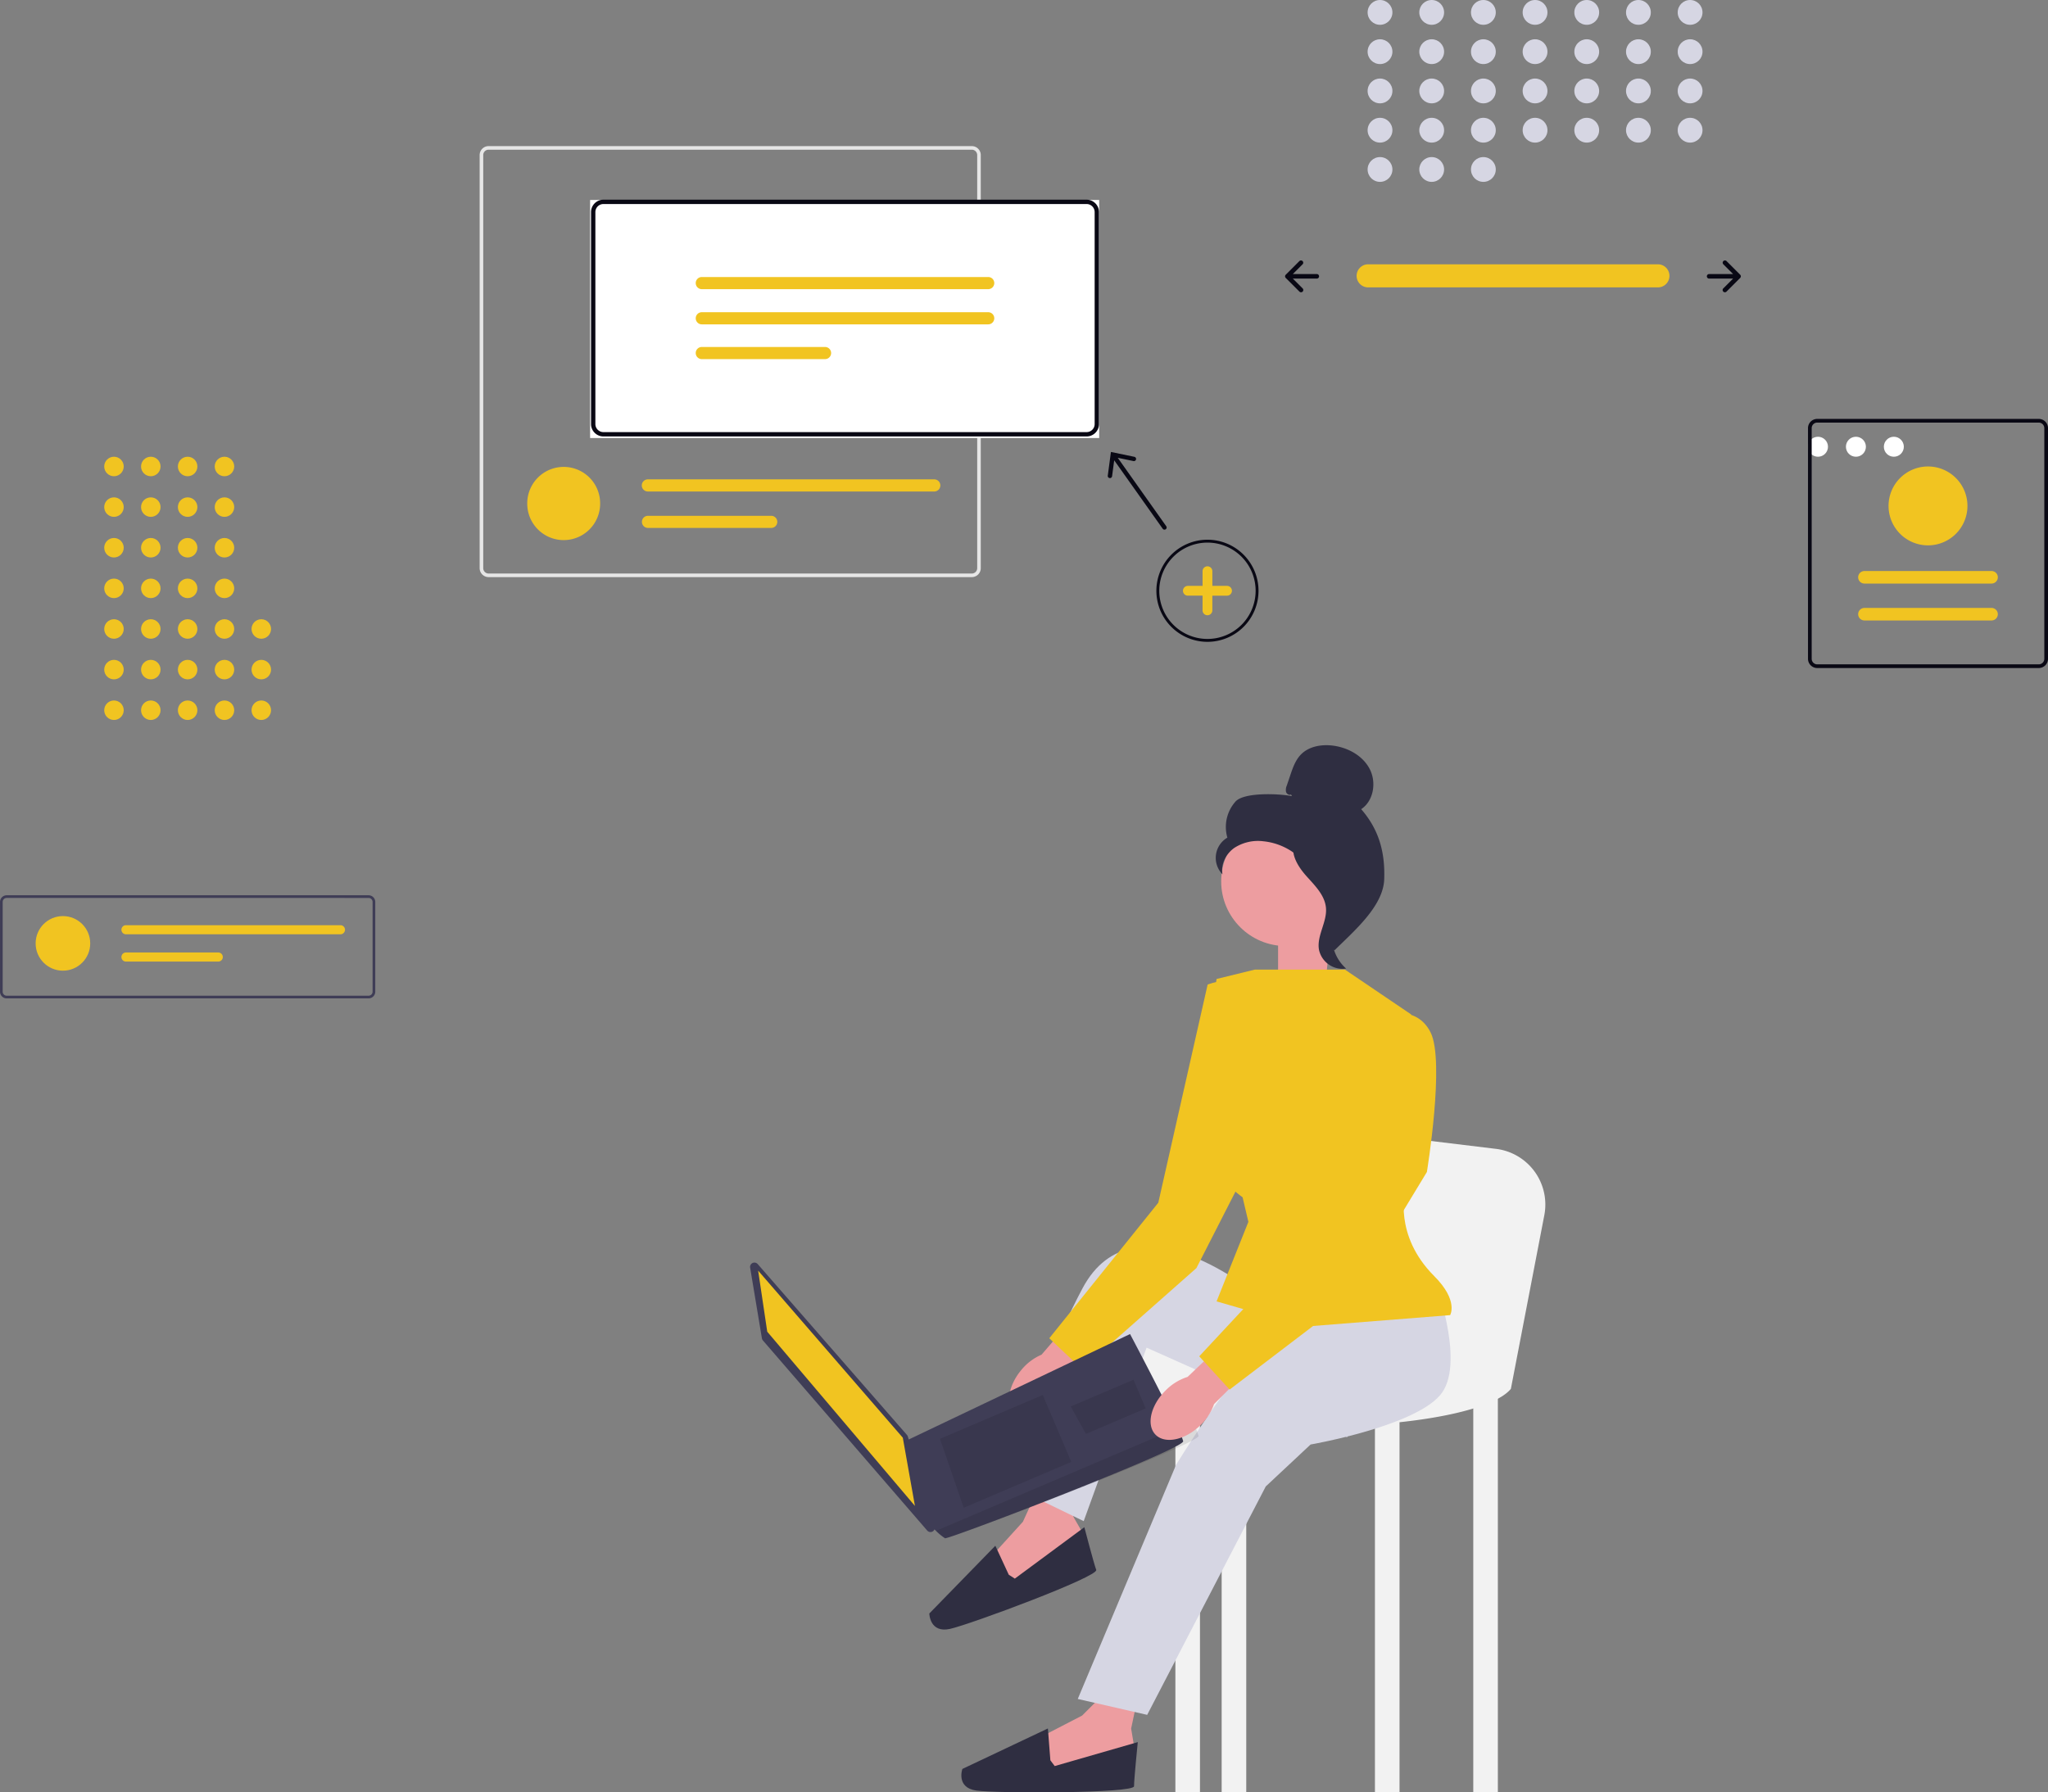 <svg xmlns="http://www.w3.org/2000/svg" width="800.48" height="700.725" viewBox="0 0 800.48 700.725" xmlns:xlink="http://www.w3.org/1999/xlink" role="img" artist="Katerina Limpitsouni" source="https://undraw.co/"><rect x="0" y="0" width="800.48" height="700.725" fill="#808080" stroke="none"/><g transform="translate(-586.673 -212.317)"><circle cx="3.905" cy="3.905" r="3.905" transform="translate(1293.346 383.066)" fill="#fff"/><circle cx="3.905" cy="3.905" r="3.905" transform="translate(1308.169 383.066)" fill="#fff"/><circle cx="3.905" cy="3.905" r="3.905" transform="translate(1322.994 383.066)" fill="#fff"/><g transform="translate(874.987 503.652)"><path d="M744.194,60.583l-3.277,34L723,95.144V65.483Z" transform="translate(-511.765 5.296)" fill="#ed9da0"/><rect width="9.609" height="155.433" transform="translate(287.53 253.895)" fill="#f2f2f2"/><rect width="9.609" height="155.433" transform="translate(249.096 253.895)" fill="#f2f2f2"/><rect width="9.609" height="155.433" transform="translate(189.183 253.895)" fill="#f2f2f2"/><rect width="9.609" height="155.433" transform="translate(171.096 253.895)" fill="#f2f2f2"/><path d="M828.219,241.9l13.075-67.908a21.933,21.933,0,0,0-18.9-25.921l-69.916-8.475s-9.609,78.565-9.609,74.608-95.238,9.891-59.63,29.674S814.937,258,828.219,241.9Z" transform="translate(-525.994 9.738)" fill="#f2f2f2"/><path d="M674.493,343.56l-11.84,11.84L646.3,363.858l1.691,14.659L679,375.134l3.947-7.894-1.128-6.766,2.255-10.713Z" transform="translate(-528.015 23.967)" fill="#ed9da0"/><path d="M652.26,371.778l-.968-12.439-33.425,15.822s-2.588,7.33,5.472,8.457,61.623,1.128,61.623-1.691,1.465-17.252,1.465-17.252l-32.475,9.359-1.691-2.255Z" transform="translate(-530.026 25.068)" fill="#2f2e41"/><path d="M647.731,269.559l-6.967,15.226-12.375,13.629,6.7,13.149,27.883-13.986.946-8.774-3.417-5.948-1.622-10.827Z" transform="translate(-529.264 18.805)" fill="#ed9da0"/><path d="M636.813,304.36l-5.246-11.32-25.808,26.486s.13,7.772,8.078,6.018S671.984,305.109,671,302.467s-4.644-16.68-4.644-16.68l-27.172,20.1-2.372-1.524Z" transform="translate(-530.843 19.937)" fill="#2f2e41"/><path d="M799.046,194.277s12.435,32.217,3.391,45.217S751,259.842,751,259.842l-17.522,16.391-46.347,89.3L660,359.319l38.434-91.564s22.608-36.739,31.087-41.826,24.265-24.186,24.265-24.186l45.256-7.466Z" transform="translate(-527.059 13.553)" fill="#d6d6e3"/><path d="M752.563,210.06l-20.042-7.312s-48.661-41.393-69.031-3.267-26.442,78.051-26.442,78.051l26.872,13.033,24.575-67.829L767,257.794l-14.44-47.734Z" transform="translate(-528.66 12.79)" fill="#d6d6e3"/><path d="M639.721,230.414c-5.372,6.386-6.432,14.335-2.367,17.754s11.714,1.012,17.087-5.378a20.887,20.887,0,0,0,4.508-8.774l22.422-27.347-10.837-8.839-22.938,26.638a20.888,20.888,0,0,0-7.875,5.946Z" transform="translate(-528.811 13.801)" fill="#ed9da0"/><path d="M726.323,82h35.172l25.871,17.522L785.1,168.479s-4.727,17.316,11.3,33.348c9.609,9.609,6.217,15.261,6.217,15.261l-57.086,4.522-34.2-9.891,12.435-31.087-2.261-9.609s-23.174-16.391-19.217-33.348,9.043-52,9.043-52L726.323,82Z" transform="translate(-524.14 5.721)" fill="#f1c421"/><path d="M692.2,172.858l19.28-85.281s12.636-5.456,19.1,5.407,2.516,54.5,2.516,54.5L707.1,198.406l-44.719,39.533-12.784-12.1,42.6-52.98Z" transform="translate(-527.785 6.014)" fill="#f1c421"/><g transform="translate(186.888 0)"><circle cx="25.273" cy="25.273" r="25.273" transform="translate(2.108 27.969)" fill="#ed9da0"/><path d="M739.827,19.264c-.731.427-1.711-.219-1.945-1.033a4.233,4.233,0,0,1,.31-2.48l1.364-4.039c.967-2.864,1.994-5.829,4.088-8.009C746.8.413,751.828-.424,756.35.183c5.808.779,11.538,3.924,14.239,9.124s1.551,12.457-3.329,15.7c6.955,7.971,9.379,16.855,9,27.426s-11.9,20.3-19.416,27.748c-1.678-1.017-3.2-5.783-2.28-7.515s-.4-3.737.743-5.332,2.1.945.943-.641c-.729-1,2.116-3.3,1.033-3.9C752.038,59.9,750.3,53.364,747,48.362a24.587,24.587,0,0,0-17.956-10.8,16.979,16.979,0,0,0-11.392,2.6c-3.247,2.3-5.349,6.409-4.6,10.316a9.162,9.162,0,0,1,1.906-14.34,14.967,14.967,0,0,1,3.177-14.108c3.386-3.733,17.123-3.1,22.066-2.115" transform="translate(-710.429 0)" fill="#2f2e41"/><path d="M738.627,35.251c6.548.707,11.275,6.379,15.267,11.616,2.3,3.019,4.711,6.353,4.653,10.148-.058,3.837-2.624,7.129-3.85,10.765a16.224,16.224,0,0,0,4.72,17.089A9.426,9.426,0,0,1,748.794,77.5c-.947-5.5,3.226-10.818,2.731-16.382-.435-4.9-4.3-8.674-7.582-12.339s-6.368-8.529-4.857-13.212" transform="translate(-708.462 2.459)" fill="#2f2e41"/></g><g transform="matrix(0.946, -0.326, 0.326, 0.946, 0, 204.431)"><path d="M4.673,1.417.024,29.022a1.7,1.7,0,0,0,.1.914L36.6,121.071a1.7,1.7,0,0,0,3.275-.56l1.545-36.623a1.7,1.7,0,0,0-.124-.711L7.923,1.06a1.7,1.7,0,0,0-3.25.358Z" fill="#3f3d56"/><path d="M4.418,0,0,23.716l32.368,83.164,4.2-26.752Z" transform="translate(2.837 3.536)" fill="#f1c421"/><path d="M104.708,46.351c-.751,3.109-99.325,6.474-100.348,5.534a22.225,22.225,0,0,1-2.371-3.891C.957,46.036,0,44.074,0,44.074L1.62,11.007,98.723,0s4.3,27.595,5.645,40.272A32.272,32.272,0,0,1,104.708,46.351Z" transform="translate(37.805 74.297)" fill="#3f3d56"/><path d="M.009,3.1,0,31.584l45.555-3.239L43.539,0Z" transform="translate(52.99 85.707)" opacity="0.1" style="isolation:isolate"/><path d="M.275,1.871,0,1.837,2.151,13.948l25.309-1.8L26.6,0Z" transform="translate(105.386 91.611)" opacity="0.1" style="isolation:isolate"/><path d="M108.953,6.079C108.157,9.188,3.6,12.553,2.515,11.612A22.03,22.03,0,0,1,0,7.722L108.592,0A30.456,30.456,0,0,1,108.953,6.079Z" transform="translate(39.915 114.569)" opacity="0.1" style="isolation:isolate"/></g><path d="M692.637,237.576c-5.98,5.822-7.823,13.626-4.118,17.431s11.556,2.17,17.537-3.655a20.887,20.887,0,0,0,5.356-8.283l25.026-24.986-9.906-9.871-25.469,24.229a20.888,20.888,0,0,0-8.426,5.135Z" transform="translate(-525.203 14.525)" fill="#ed9da0"/><path d="M750.732,182.355,776.167,98.7s13-4.522,18.652,6.783-1.458,54.543-1.458,54.543L763.732,208.92l-47.478,36.174-11.87-13Z" transform="translate(-523.963 6.823)" fill="#f1c421"/></g><g transform="translate(1088.957 212.317)"><path d="M854.365,385.452a4.512,4.512,0,1,0,0,9.023H967.476a4.512,4.512,0,1,0,.148-9.023H854.365Z" transform="translate(-821.824 -282.122)" fill="#f1c421"/><path d="M1036.635,383.714a.888.888,0,0,0,0,1.255l3.811,3.811h-9.4a.888.888,0,0,0,0,1.775h9.4l-3.811,3.811a.888.888,0,1,0,1.255,1.255l5.326-5.326a.888.888,0,0,0,0-1.255l-5.326-5.326a.888.888,0,0,0-1.255,0Z" transform="translate(-865.332 -281.64)" fill="#090814"/><path d="M819.751,383.714a.888.888,0,0,1,0,1.255l-3.811,3.811h9.4a.888.888,0,0,1,0,1.775h-9.4l3.811,3.811a.888.888,0,1,1-1.255,1.255L813.17,390.3a.888.888,0,0,1,0-1.255l5.326-5.326a.887.887,0,0,1,1.255,0Z" transform="translate(-812.91 -281.64)" fill="#090814"/><g transform="translate(32.259 0)"><circle cx="4.848" cy="4.848" r="4.848" fill="#d6d6e3"/><circle cx="4.848" cy="4.848" r="4.848" transform="translate(20.2)" fill="#d6d6e3"/><circle cx="4.848" cy="4.848" r="4.848" transform="translate(40.4)" fill="#d6d6e3"/><circle cx="4.848" cy="4.848" r="4.848" transform="translate(60.601)" fill="#d6d6e3"/><circle cx="4.848" cy="4.848" r="4.848" transform="translate(80.801)" fill="#d6d6e3"/><circle cx="4.848" cy="4.848" r="4.848" transform="translate(101.001)" fill="#d6d6e3"/><circle cx="4.848" cy="4.848" r="4.848" transform="translate(121.201)" fill="#d6d6e3"/><circle cx="4.848" cy="4.848" r="4.848" transform="translate(0 15.352)" fill="#d6d6e3"/><circle cx="4.848" cy="4.848" r="4.848" transform="translate(20.2 15.352)" fill="#d6d6e3"/><circle cx="4.848" cy="4.848" r="4.848" transform="translate(40.4 15.352)" fill="#d6d6e3"/><circle cx="4.848" cy="4.848" r="4.848" transform="translate(60.601 15.352)" fill="#d6d6e3"/><circle cx="4.848" cy="4.848" r="4.848" transform="translate(80.801 15.352)" fill="#d6d6e3"/><circle cx="4.848" cy="4.848" r="4.848" transform="translate(101.001 15.352)" fill="#d6d6e3"/><circle cx="4.848" cy="4.848" r="4.848" transform="translate(121.201 15.352)" fill="#d6d6e3"/><circle cx="4.848" cy="4.848" r="4.848" transform="translate(0 30.704)" fill="#d6d6e3"/><circle cx="4.848" cy="4.848" r="4.848" transform="translate(20.2 30.704)" fill="#d6d6e3"/><circle cx="4.848" cy="4.848" r="4.848" transform="translate(40.4 30.704)" fill="#d6d6e3"/><circle cx="4.848" cy="4.848" r="4.848" transform="translate(60.601 30.704)" fill="#d6d6e3"/><circle cx="4.848" cy="4.848" r="4.848" transform="translate(80.801 30.704)" fill="#d6d6e3"/><circle cx="4.848" cy="4.848" r="4.848" transform="translate(101.001 30.704)" fill="#d6d6e3"/><circle cx="4.848" cy="4.848" r="4.848" transform="translate(121.201 30.704)" fill="#d6d6e3"/><circle cx="4.848" cy="4.848" r="4.848" transform="translate(0 46.056)" fill="#d6d6e3"/><circle cx="4.848" cy="4.848" r="4.848" transform="translate(20.2 46.056)" fill="#d6d6e3"/><circle cx="4.848" cy="4.848" r="4.848" transform="translate(0 61.408)" fill="#d6d6e3"/><circle cx="4.848" cy="4.848" r="4.848" transform="translate(20.2 61.408)" fill="#d6d6e3"/><circle cx="4.848" cy="4.848" r="4.848" transform="translate(40.4 61.408)" fill="#d6d6e3"/><circle cx="4.848" cy="4.848" r="4.848" transform="translate(40.4 46.056)" fill="#d6d6e3"/><circle cx="4.848" cy="4.848" r="4.848" transform="translate(60.601 46.056)" fill="#d6d6e3"/><circle cx="4.848" cy="4.848" r="4.848" transform="translate(80.801 46.056)" fill="#d6d6e3"/><circle cx="4.848" cy="4.848" r="4.848" transform="translate(101.001 46.056)" fill="#d6d6e3"/><circle cx="4.848" cy="4.848" r="4.848" transform="translate(121.201 46.056)" fill="#d6d6e3"/></g></g><g transform="translate(627.408 390.877)"><circle cx="3.812" cy="3.812" r="3.812" transform="translate(0 95.292)" fill="#f1c421"/><circle cx="3.812" cy="3.812" r="3.812" transform="translate(0 79.41)" fill="#f1c421"/><circle cx="3.812" cy="3.812" r="3.812" transform="translate(0 63.528)" fill="#f1c421"/><circle cx="3.812" cy="3.812" r="3.812" transform="translate(0 47.646)" fill="#f1c421"/><circle cx="3.812" cy="3.812" r="3.812" transform="translate(0 31.764)" fill="#f1c421"/><circle cx="3.812" cy="3.812" r="3.812" transform="translate(0 15.882)" fill="#f1c421"/><circle cx="3.812" cy="3.812" r="3.812" fill="#f1c421"/><circle cx="3.812" cy="3.812" r="3.812" transform="translate(14.395 95.292)" fill="#f1c421"/><circle cx="3.812" cy="3.812" r="3.812" transform="translate(14.395 79.41)" fill="#f1c421"/><circle cx="3.812" cy="3.812" r="3.812" transform="translate(14.395 63.528)" fill="#f1c421"/><circle cx="3.812" cy="3.812" r="3.812" transform="translate(14.395 47.646)" fill="#f1c421"/><circle cx="3.812" cy="3.812" r="3.812" transform="translate(14.395 31.764)" fill="#f1c421"/><circle cx="3.812" cy="3.812" r="3.812" transform="translate(14.395 15.882)" fill="#f1c421"/><circle cx="3.812" cy="3.812" r="3.812" transform="translate(14.395)" fill="#f1c421"/><circle cx="3.812" cy="3.812" r="3.812" transform="translate(28.791 95.292)" fill="#f1c421"/><circle cx="3.812" cy="3.812" r="3.812" transform="translate(28.791 79.41)" fill="#f1c421"/><circle cx="3.812" cy="3.812" r="3.812" transform="translate(28.791 63.528)" fill="#f1c421"/><circle cx="3.812" cy="3.812" r="3.812" transform="translate(28.791 47.646)" fill="#f1c421"/><circle cx="3.812" cy="3.812" r="3.812" transform="translate(28.791 31.764)" fill="#f1c421"/><circle cx="3.812" cy="3.812" r="3.812" transform="translate(28.791 15.882)" fill="#f1c421"/><circle cx="3.812" cy="3.812" r="3.812" transform="translate(28.791)" fill="#f1c421"/><circle cx="3.812" cy="3.812" r="3.812" transform="translate(43.186 95.292)" fill="#f1c421"/><circle cx="3.812" cy="3.812" r="3.812" transform="translate(43.186 79.41)" fill="#f1c421"/><circle cx="3.812" cy="3.812" r="3.812" transform="translate(57.582 95.292)" fill="#f1c421"/><circle cx="3.812" cy="3.812" r="3.812" transform="translate(57.582 79.41)" fill="#f1c421"/><circle cx="3.812" cy="3.812" r="3.812" transform="translate(57.582 63.528)" fill="#f1c421"/><circle cx="3.812" cy="3.812" r="3.812" transform="translate(43.186 63.528)" fill="#f1c421"/><circle cx="3.812" cy="3.812" r="3.812" transform="translate(43.186 47.646)" fill="#f1c421"/><circle cx="3.812" cy="3.812" r="3.812" transform="translate(43.186 31.764)" fill="#f1c421"/><circle cx="3.812" cy="3.812" r="3.812" transform="translate(43.186 15.882)" fill="#f1c421"/><circle cx="3.812" cy="3.812" r="3.812" transform="translate(43.186)" fill="#f1c421"/></g><g transform="translate(774.152 269.438)"><path d="M754.845,550.1a19.961,19.961,0,1,1,19.961-19.961A19.961,19.961,0,0,1,754.845,550.1Zm0-38.79a18.829,18.829,0,1,0,18.829,18.829A18.829,18.829,0,0,0,754.845,511.306Z" transform="translate(-470.381 -356.298)" fill="#090814"/><path d="M770.472,536.2h-5.739v-5.74a1.913,1.913,0,1,0-3.826,0v5.74h-5.74a1.913,1.913,0,0,0,0,3.826h5.74v5.74a1.913,1.913,0,1,0,3.826,0v-5.74h5.739a1.913,1.913,0,1,0,0-3.826Z" transform="translate(-478.355 -364.272)" fill="#f1c421"/><path d="M459.848,238.262H270.983a3.5,3.5,0,0,0-3.5,3.5v161.5a3.5,3.5,0,0,0,3.5,3.5H459.848a3.5,3.5,0,0,0,3.5-3.5v-161.5A3.5,3.5,0,0,0,459.848,238.262Zm2.1,165a2.1,2.1,0,0,1-2.1,2.1H270.983a2.1,2.1,0,0,1-2.1-2.1v-161.5a2.1,2.1,0,0,1,2.1-2.1H459.848a2.1,2.1,0,0,1,2.1,2.1Z" transform="translate(-267.484 -238.262)" fill="#e6e6e6"/><path d="M328.846,474.338c0,.249-.007.5-.02.74a14.246,14.246,0,0,1-28.454,0c-.013-.242-.02-.491-.02-.74a14.247,14.247,0,1,1,28.493,0Z" transform="translate(-281.752 -334.557)" fill="#f1c421"/><path d="M493.784,468.479H381.841a2.375,2.375,0,1,0,0,4.75H493.784a2.375,2.375,0,1,0,0-4.75Z" transform="translate(-316.095 -338.198)" fill="#f1c421"/><path d="M430.012,493.66H381.844a2.372,2.372,0,0,0,0,4.743h48.168a2.372,2.372,0,1,0,0-4.743Z" transform="translate(-316.098 -349.13)" fill="#f1c421"/><g transform="translate(43.171 20.948)"><rect width="198.976" height="93.069" transform="translate(0 0.107)" fill="#fff"/><path d="M538.112,367.839H349.247A4.844,4.844,0,0,1,344.409,363V280.118a4.843,4.843,0,0,1,4.838-4.838H538.112a4.844,4.844,0,0,1,4.838,4.838V363A4.844,4.844,0,0,1,538.112,367.839ZM349.247,276.977a3.144,3.144,0,0,0-3.14,3.14V363a3.144,3.144,0,0,0,3.14,3.141H538.112a3.144,3.144,0,0,0,3.14-3.141V280.118a3.144,3.144,0,0,0-3.14-3.14Z" transform="translate(-344.048 -275.28)" fill="#090814"/><path d="M419.1,328.7a2.374,2.374,0,1,0,0,4.749h111.94a2.374,2.374,0,1,0,0-4.749Z" transform="translate(-375.441 -298.469)" fill="#f1c421"/><path d="M419.1,353.012a2.374,2.374,0,1,0,0,4.749h111.94a2.374,2.374,0,1,0,0-4.749Z" transform="translate(-375.441 -309.023)" fill="#f1c421"/><path d="M419.1,377.029a2.374,2.374,0,0,0,0,4.749h48.168a2.374,2.374,0,1,0,0-4.749Z" transform="translate(-375.441 -319.449)" fill="#f1c421"/></g><path d="M724.176,478.6,705.207,451.83l6.141,1.28a.849.849,0,0,0,.346-1.663l-9.151-1.9-1.235,9.264a.849.849,0,1,0,1.684.224l.828-6.221,18.971,26.774a.849.849,0,0,0,1.385-.981Z" transform="translate(-455.803 -329.978)" fill="#090814"/></g><g transform="translate(586.673 562.317)"><path d="M461.054,610.978H319.616A2.622,2.622,0,0,1,317,608.358V573.274a2.622,2.622,0,0,1,2.619-2.619H461.054a2.622,2.622,0,0,1,2.619,2.619v35.085A2.622,2.622,0,0,1,461.054,610.978ZM319.616,571.7a1.573,1.573,0,0,0-1.572,1.572v35.085a1.573,1.573,0,0,0,1.572,1.571H461.054a1.573,1.573,0,0,0,1.572-1.571V573.274a1.573,1.573,0,0,0-1.572-1.572Z" transform="translate(-316.997 -570.654)" fill="#3f3d56"/><circle cx="10.669" cy="10.669" r="10.669" transform="translate(13.926 8.146)" fill="#f1c421"/><path d="M398.72,590.368a1.778,1.778,0,1,0,0,3.556h83.83a1.778,1.778,0,1,0,0-3.556Z" transform="translate(-349.484 -578.665)" fill="#f1c421"/><path d="M398.72,608.341a1.778,1.778,0,1,0,0,3.556h36.072a1.778,1.778,0,1,0,0-3.556Z" transform="translate(-349.484 -585.969)" fill="#f1c421"/></g><g transform="translate(1293.345 376.088)"><path d="M873.22,428.016h86.592a3.612,3.612,0,0,1,3.608,3.608v90.182a3.612,3.612,0,0,1-3.608,3.608H873.22a3.612,3.612,0,0,1-3.608-3.608V431.624A3.612,3.612,0,0,1,873.22,428.016Zm86.592,95.955a2.167,2.167,0,0,0,2.165-2.165V431.624a2.167,2.167,0,0,0-2.165-2.165H873.22a2.167,2.167,0,0,0-2.165,2.165v90.182a2.167,2.167,0,0,0,2.165,2.165Z" transform="translate(-869.612 -428.016)" fill="#090814"/><path d="M945.732,523.288a2.449,2.449,0,1,0,0-4.9h-49.69a2.449,2.449,0,1,0,0,4.9Z" transform="translate(-873.983 -444.488)" fill="#f1c421"/><path d="M945.732,505.64a2.45,2.45,0,0,0,0-4.9h-49.69a2.45,2.45,0,1,0,0,4.9Z" transform="translate(-873.983 -441.271)" fill="#f1c421"/><path d="M923.534,450.758a15.419,15.419,0,1,1-15.419,15.419A15.419,15.419,0,0,1,923.534,450.758Z" transform="translate(-876.63 -432.161)" fill="#f1c421"/></g></g></svg>